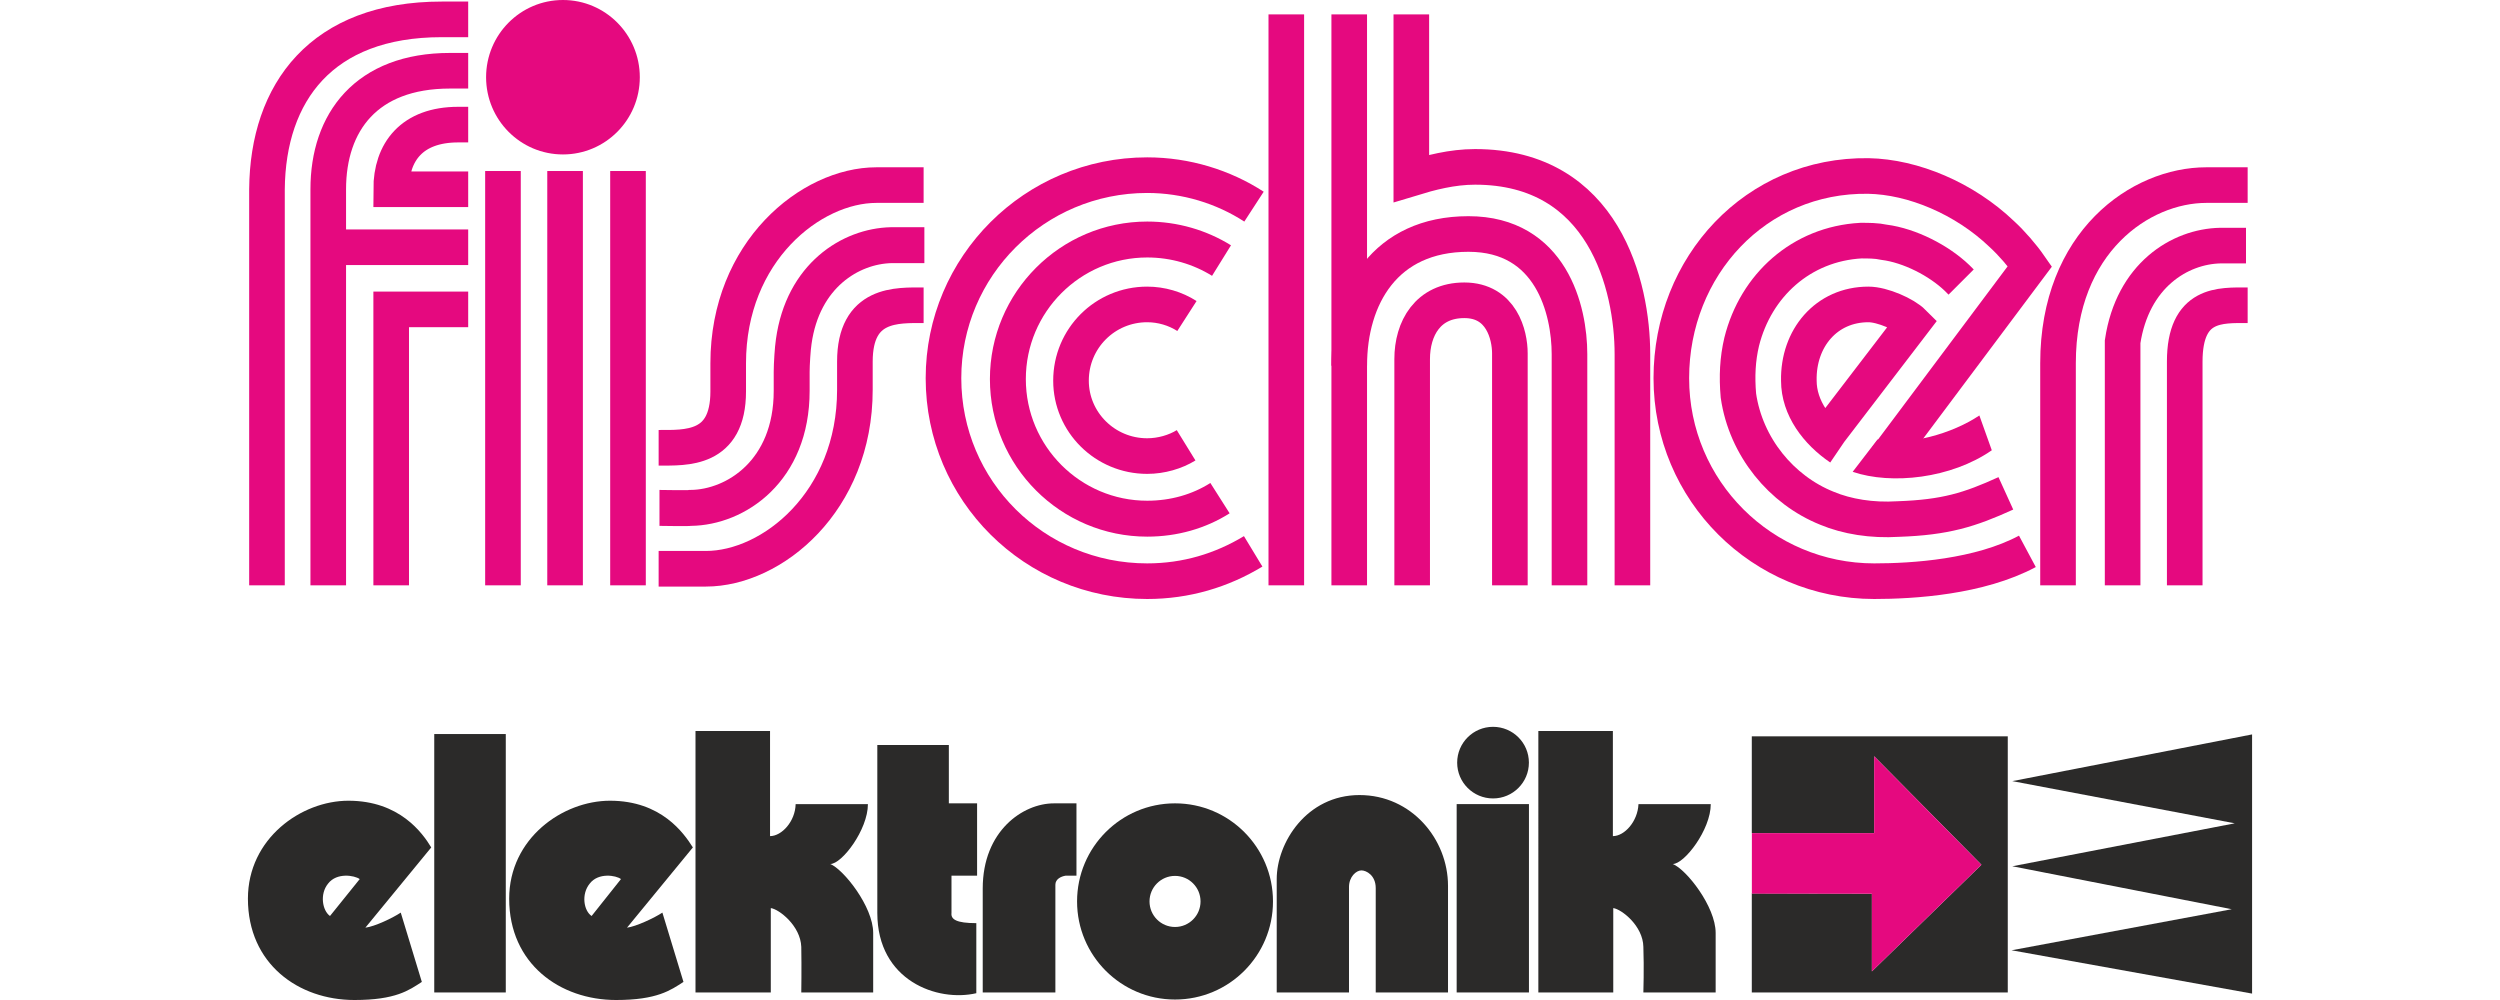 <?xml version="1.0" encoding="UTF-8" standalone="no"?>
<!-- Creator: CorelDRAW X8 -->

<svg
   xmlns:dc="http://purl.org/dc/elements/1.1/"
   xmlns:cc="http://creativecommons.org/ns#"
   xmlns:rdf="http://www.w3.org/1999/02/22-rdf-syntax-ns#"
   xmlns:svg="http://www.w3.org/2000/svg"
   xmlns="http://www.w3.org/2000/svg"
   xmlns:sodipodi="http://sodipodi.sourceforge.net/DTD/sodipodi-0.dtd"
   xmlns:inkscape="http://www.inkscape.org/namespaces/inkscape"
   xml:space="preserve"
   width="300"
   height="120"
   version="1.1"
   style="clip-rule:evenodd;fill-rule:evenodd;image-rendering:optimizeQuality;shape-rendering:geometricPrecision;text-rendering:geometricPrecision"
   viewBox="0 0 3000000 1199982"
   id="svg91"
   sodipodi:docname="KOCg811hZtNPiAOrIqFwdiMZEGRF4RuGOxW3KWGO.svg"
   inkscape:version="0.92.5 (2060ec1f9f, 2020-04-08)"><sodipodi:namedview
   pagecolor="#ffffff"
   bordercolor="#666666"
   borderopacity="1"
   objecttolerance="10"
   gridtolerance="10"
   guidetolerance="10"
   inkscape:pageopacity="0"
   inkscape:pageshadow="2"
   inkscape:window-width="1920"
   inkscape:window-height="1021"
   id="namedview93"
   showgrid="false"
   inkscape:zoom="1.7375"
   inkscape:cx="330.3597"
   inkscape:cy="-36.834537"
   inkscape:window-x="0"
   inkscape:window-y="0"
   inkscape:window-maximized="1"
   inkscape:current-layer="svg91" />
 <defs
   id="defs4">
  <style
   type="text/css"
   id="style2">
   <![CDATA[
    .str0 {stroke:#E5097F;stroke-width:28488.3}
    .str1 {stroke:#E5097F;stroke-width:28736.4}
    .fil0 {fill:none;fill-rule:nonzero}
    .fil2 {fill:#2B2A29}
    .fil3 {fill:#2B2A29;fill-rule:nonzero}
    .fil1 {fill:#E5097F;fill-rule:nonzero}
   ]]>
  </style>
 </defs>
 <g
   id="Слой_x0020_1"
   transform="matrix(1.5,0,0,1.5,306111.75,9)">
  <g
   id="_987374416">
   <path
   class="fil0 str0"
   d="M 925658,468250 V 287281 c 0,-24532 12579,-47067 41729,-47067 29811,0 36437,27839 36437,42425 v 185611"
   id="path7"
   inkscape:connector-curvature="0"
   style="fill:none;fill-rule:nonzero;stroke:#e5097f;stroke-width:28488.301" />
   <path
   class="fil0 str0"
   d="M 9508,468250 V 151383 C 10169,73819 53233,15484 149280,15484 h 21201"
   id="path9"
   inkscape:connector-curvature="0"
   style="fill:none;fill-rule:nonzero;stroke:#e5097f;stroke-width:28488.301" />
   <path
   class="fil0 str0"
   d="M 58524,468250 V 151383 c 0,-53694 30473,-94796 97382,-94796 h 14575"
   id="path11"
   inkscape:connector-curvature="0"
   style="fill:none;fill-rule:nonzero;stroke:#e5097f;stroke-width:28488.301" />
   <polyline
   class="fil0 str0"
   points="108875,468250 108875,247501 170481,247501 "
   id="polyline13"
   style="fill:none;fill-rule:nonzero;stroke:#e5097f;stroke-width:28488.301" />
   <path
   class="fil0 str0"
   d="m 170481,99674 h -7949 c -37098,0 -53657,21874 -53657,51709 h 61606"
   id="path15"
   inkscape:connector-curvature="0"
   style="fill:none;fill-rule:nonzero;stroke:#e5097f;stroke-width:28488.301" />
   <line
   class="fil0 str0"
   x1="58524"
   y1="197788"
   x2="170481"
   y2="197788"
   id="line17"
   style="fill:none;fill-rule:nonzero;stroke:#e5097f;stroke-width:28488.301" />
   <path
   class="fil1"
   d="m 184796,61772 c 0,-34122 27520,-61784 61489,-61784 33957,0 61488,27662 61488,61784 0,34122 -27531,61772 -61488,61772 -33969,0 -61489,-27650 -61489,-61772 z"
   id="path19"
   inkscape:connector-curvature="0"
   style="fill:#e5097f;fill-rule:nonzero" />
   <line
   class="fil0 str0"
   x1="198296"
   y1="136796"
   x2="198296"
   y2="468250"
   id="line21"
   style="fill:none;fill-rule:nonzero;stroke:#e5097f;stroke-width:28488.301" />
   <line
   class="fil0 str0"
   x1="247985"
   y1="136796"
   x2="247985"
   y2="468250"
   id="line23"
   style="fill:none;fill-rule:nonzero;stroke:#e5097f;stroke-width:28488.301" />
   <line
   class="fil0 str0"
   x1="298324"
   y1="136796"
   x2="298324"
   y2="468250"
   id="line25"
   style="fill:none;fill-rule:nonzero;stroke:#e5097f;stroke-width:28488.301" />
   <path
   class="fil0 str0"
   d="m 534818,148064 h -37760 c -52335,0 -118572,53031 -118572,142524 v 22547 c 0,47068 -33780,45071 -55654,45071"
   id="path27"
   inkscape:connector-curvature="0"
   style="fill:none;fill-rule:nonzero;stroke:#e5097f;stroke-width:28488.301" />
   <path
   class="fil0 str1"
   d="m 535420,196123 c -2457,0 -23776,0 -26646,0 -32374,815 -70500,24213 -77870,77174 -827,5338 -1642,18071 -1642,24224 v 15189 c 0,64040 -44681,93190 -80752,93603 -2044,413 -23363,0 -25004,0"
   id="path29"
   inkscape:connector-curvature="0"
   style="fill:none;fill-rule:nonzero;stroke:#e5097f;stroke-width:28736.4" />
   <path
   class="fil0 str0"
   d="m 534818,244194 c -21201,0 -54981,-1996 -54981,45071 v 22536 c 0,89504 -66248,143197 -119233,143197 h -37772"
   id="path31"
   inkscape:connector-curvature="0"
   style="fill:none;fill-rule:nonzero;stroke:#e5097f;stroke-width:28488.301" />
   <path
   class="fil0 str0"
   d="m 799126,165308 c -24508,-15910 -54319,-25193 -85453,-25193 -90095,0 -162958,72921 -162958,162414 0,90154 72863,162414 162958,162414 31134,0 59622,-8622 84792,-23870"
   id="path33"
   inkscape:connector-curvature="0"
   style="fill:none;fill-rule:nonzero;stroke:#e5097f;stroke-width:28488.301" />
   <path
   class="fil0 str1"
   d="m 773142,208442 c -17209,-10677 -37701,-16843 -59422,-16843 -61488,0 -111497,50091 -111497,111674 0,61571 50009,111662 111497,111662 21307,0 41398,-5752 58205,-16429"
   id="path35"
   inkscape:connector-curvature="0"
   style="fill:none;fill-rule:nonzero;stroke:#e5097f;stroke-width:28736.4" />
   <path
   class="fil0 str0"
   d="m 745468,252804 c -9271,-5964 -20527,-9271 -31795,-9271 -33780,0 -60945,27177 -60945,60980 0,33154 27165,60331 60945,60331 11268,0 22524,-3319 31134,-8622"
   id="path37"
   inkscape:connector-curvature="0"
   style="fill:none;fill-rule:nonzero;stroke:#e5097f;stroke-width:28488.301" />
   <line
   class="fil0 str0"
   x1="824969"
   y1="11504"
   x2="824969"
   y2="468250"
   id="line39"
   style="fill:none;fill-rule:nonzero;stroke:#e5097f;stroke-width:28488.301" />
   <line
   class="fil0 str0"
   x1="875307"
   y1="11504"
   x2="875307"
   y2="292584"
   id="line41"
   style="fill:none;fill-rule:nonzero;stroke:#e5097f;stroke-width:28488.301" />
   <path
   class="fil0 str0"
   d="M 875307,468250 V 292584 c 0,-55028 28489,-105402 95387,-105402 66248,0 80823,60981 80823,96119 v 184949"
   id="path43"
   inkscape:connector-curvature="0"
   style="fill:none;fill-rule:nonzero;stroke:#e5097f;stroke-width:28488.301" />
   <path
   class="fil0 str0"
   d="M 1101856,468250 V 283301 c 0,-54355 -22524,-149812 -125871,-149812 -18543,0 -35764,4630 -51000,9272 V 11504"
   id="path45"
   inkscape:connector-curvature="0"
   style="fill:none;fill-rule:nonzero;stroke:#e5097f;stroke-width:28488.301" />
   <path
   class="fil0 str0"
   d="m 1400605,394667 c -29138,13264 -48342,19229 -86102,20552 -21201,1334 -41079,-1985 -56977,-8611 -36437,-14586 -64914,-49063 -70878,-90154 -1323,-15260 -662,-29173 2645,-43098 11268,-45083 47705,-78225 95398,-80871 5965,0 12591,0 18544,1323 20539,2658 43713,14587 58299,28512 l 3307,3307"
   id="path47"
   inkscape:connector-curvature="0"
   style="fill:none;fill-rule:nonzero;stroke:#e5097f;stroke-width:28488.301" />
   <path
   class="fil0 str0"
   d="m 1268120,358206 c -18543,-12590 -33118,-31819 -33118,-53693 -661,-33803 21874,-60980 55654,-60980 11256,0 29150,7949 35764,14575 l -69544,90827"
   id="path49"
   inkscape:connector-curvature="0"
   style="fill:none;fill-rule:nonzero;stroke:#e5097f;stroke-width:28488.301" />
   <path
   class="fil0 str0"
   d="m 1417838,441073 c -38422,20551 -91418,23870 -122540,23870 -89434,0 -162308,-72260 -162308,-162414 0,-89493 67571,-163076 157666,-161753 35764,662 76831,17906 106654,46406 7949,7287 16547,17232 22524,25854 l -114603,153131"
   id="path51"
   inkscape:connector-curvature="0"
   style="fill:none;fill-rule:nonzero;stroke:#e5097f;stroke-width:28488.301" />
   <path
   class="fil0 str0"
   d="m 1594047,148064 h -33118 c -52335,0 -118583,45083 -118583,142524 v 177662"
   id="path53"
   inkscape:connector-curvature="0"
   style="fill:none;fill-rule:nonzero;stroke:#e5097f;stroke-width:28488.301" />
   <path
   class="fil0 str0"
   d="m 1592724,196466 c -13252,0 -17893,0 -20539,0 -32457,661 -70217,23858 -78166,76890 v 194894"
   id="path55"
   inkscape:connector-curvature="0"
   style="fill:none;fill-rule:nonzero;stroke:#e5097f;stroke-width:28488.301" />
   <path
   class="fil0 str0"
   d="m 1594047,244194 c -21862,0 -50339,-1996 -50339,45071 v 178985"
   id="path57"
   inkscape:connector-curvature="0"
   style="fill:none;fill-rule:nonzero;stroke:#e5097f;stroke-width:28488.301" />
   <path
   class="fil1"
   d="m 1297932,351580 -19867,25855 c 31134,10606 78828,5303 111296,-17232 l -9945,-27839 c -21862,14575 -56303,24520 -81484,19216 z"
   id="path59"
   inkscape:connector-curvature="0"
   style="fill:#e5097f;fill-rule:nonzero" />
   <path
   class="fil2"
   d="m 74670,640562 c -37642,0 -80410,30142 -80410,78355 0,52134 40358,81071 85229,81071 33130,0 43665,-7842 53905,-14468 l -16866,-55453 c -6319,4216 -20776,11149 -28311,12059 l 52701,-64194 c -6921,-11456 -25288,-37370 -66248,-37370 z m -14752,92221 c -6024,-4216 -8433,-17480 -1512,-25925 6933,-9036 21083,-6626 25299,-3614 z"
   id="path61"
   inkscape:connector-curvature="0"
   style="fill:#2b2a29" />
   <polygon
   class="fil3"
   points="200552,587223 143327,587223 143327,793953 200552,793953 "
   id="polygon63"
   style="fill:#2b2a29;fill-rule:nonzero" />
   <path
   class="fil3"
   d="m 352325,584814 h 59634 v 84071 c 9330,0 20173,-11752 20480,-25606 h 57815 c 0,20492 -20775,47917 -30118,47917 10547,4217 34335,34052 34335,55146 v 47611 h -57520 c 0,0 307,-19583 0,-36461 -602,-16878 -17764,-30130 -24390,-31040 v 67501 h -60236 z"
   id="path65"
   inkscape:connector-curvature="0"
   style="fill:#2b2a29;fill-rule:nonzero" />
   <path
   class="fil3"
   d="m 497778,595964 h 57225 v 46712 h 22594 v 57863 h -20480 v 29835 c -602,5114 3909,8138 19866,8138 v 56043 c -31016,7240 -79205,-9933 -79205,-64181 z"
   id="path67"
   inkscape:connector-curvature="0"
   style="fill:#2b2a29;fill-rule:nonzero" />
   <path
   class="fil3"
   d="m 657098,642676 v 57863 h -8740 c -3615,602 -8127,2705 -8127,7228 v 86186 h -58122 v -83174 c 0,-46110 32221,-68103 56918,-68103 z"
   id="path69"
   inkscape:connector-curvature="0"
   style="fill:#2b2a29;fill-rule:nonzero" />
   <path
   class="fil3"
   d="m 883563,636039 c 41564,0 70772,35256 70772,72626 v 85288 h -57827 v -83481 c 0,-10240 -7535,-14161 -11445,-14161 -4216,0 -9933,5126 -9933,13263 v 84379 h -57827 v -90709 c 0,-28926 23800,-67205 66260,-67205 z"
   id="path71"
   inkscape:connector-curvature="0"
   style="fill:#2b2a29;fill-rule:nonzero" />
   <polygon
   class="fil3"
   points="1019084,643267 961257,643267 961257,793953 1019084,793953 "
   id="polygon73"
   style="fill:#2b2a29;fill-rule:nonzero" />
   <path
   class="fil3"
   d="m 961658,610101 c 0,-15826 12839,-28653 28689,-28653 15851,0 28701,12827 28701,28653 0,15815 -12850,28642 -28701,28642 -15850,0 -28689,-12827 -28689,-28642 z"
   id="path75"
   inkscape:connector-curvature="0"
   style="fill:#2b2a29;fill-rule:nonzero" />
   <path
   class="fil3"
   d="m 1026607,584814 h 59623 v 84071 c 9342,0 19878,-11752 20480,-25606 h 57827 c 0,20492 -21094,47917 -30425,47917 10842,4217 34335,34052 34335,55146 v 47611 h -57827 c 0,0 614,-19583 0,-36461 -296,-16878 -17469,-30130 -24083,-31040 v 67501 h -59930 z"
   id="path77"
   inkscape:connector-curvature="0"
   style="fill:#2b2a29;fill-rule:nonzero" />
   <polygon
   class="fil3"
   points="1295239,666476 1295239,604999 1381058,691799 1293432,777087 1293432,714996 1197360,714700 1197360,793953 1402141,793953 1402141,589030 1197360,589030 1197360,666476 "
   id="polygon79"
   style="fill:#2b2a29;fill-rule:nonzero" />
   <polygon
   class="fil1"
   points="1197431,666499 1197407,714889 1293432,714996 1293432,777087 1381058,691799 1295239,604999 1295239,666476 "
   id="polygon81"
   style="fill:#e5097f;fill-rule:nonzero" />
   <polygon
   class="fil3"
   points="1583724,658645 1405755,624889 1597591,587519 1597591,794862 1405153,760208 1581315,727362 1405755,693003 "
   id="polygon83"
   style="fill:#2b2a29;fill-rule:nonzero" />
   <path
   class="fil2"
   d="m 283974,640562 c -37949,0 -80705,30142 -80705,78355 0,52134 40653,81071 85524,81071 32823,0 43665,-7842 53906,-14468 l -16867,-55453 c -6330,4216 -21082,11149 -28311,12059 l 52701,-64194 c -7228,-11456 -25299,-37370 -66248,-37370 z m -14764,92221 c -6319,-4216 -8433,-17480 -1500,-25925 6921,-9036 21083,-6626 24992,-3614 z"
   id="path85"
   inkscape:connector-curvature="0"
   style="fill:#2b2a29" />
   <path
   class="fil2"
   d="m 657582,721137 c 0,-43334 35091,-78472 78367,-78472 43287,0 78366,35138 78366,78472 0,43347 -35079,78473 -78366,78473 -43276,0 -78367,-35126 -78367,-78473 z m 57957,0 c 0,-11291 9142,-20433 20410,-20433 11267,0 20409,9142 20409,20433 0,11280 -9142,20434 -20409,20434 -11268,0 -20410,-9154 -20410,-20434 z"
   id="path87"
   inkscape:connector-curvature="0"
   style="fill:#2b2a29" />
  </g>
 </g>
</svg>